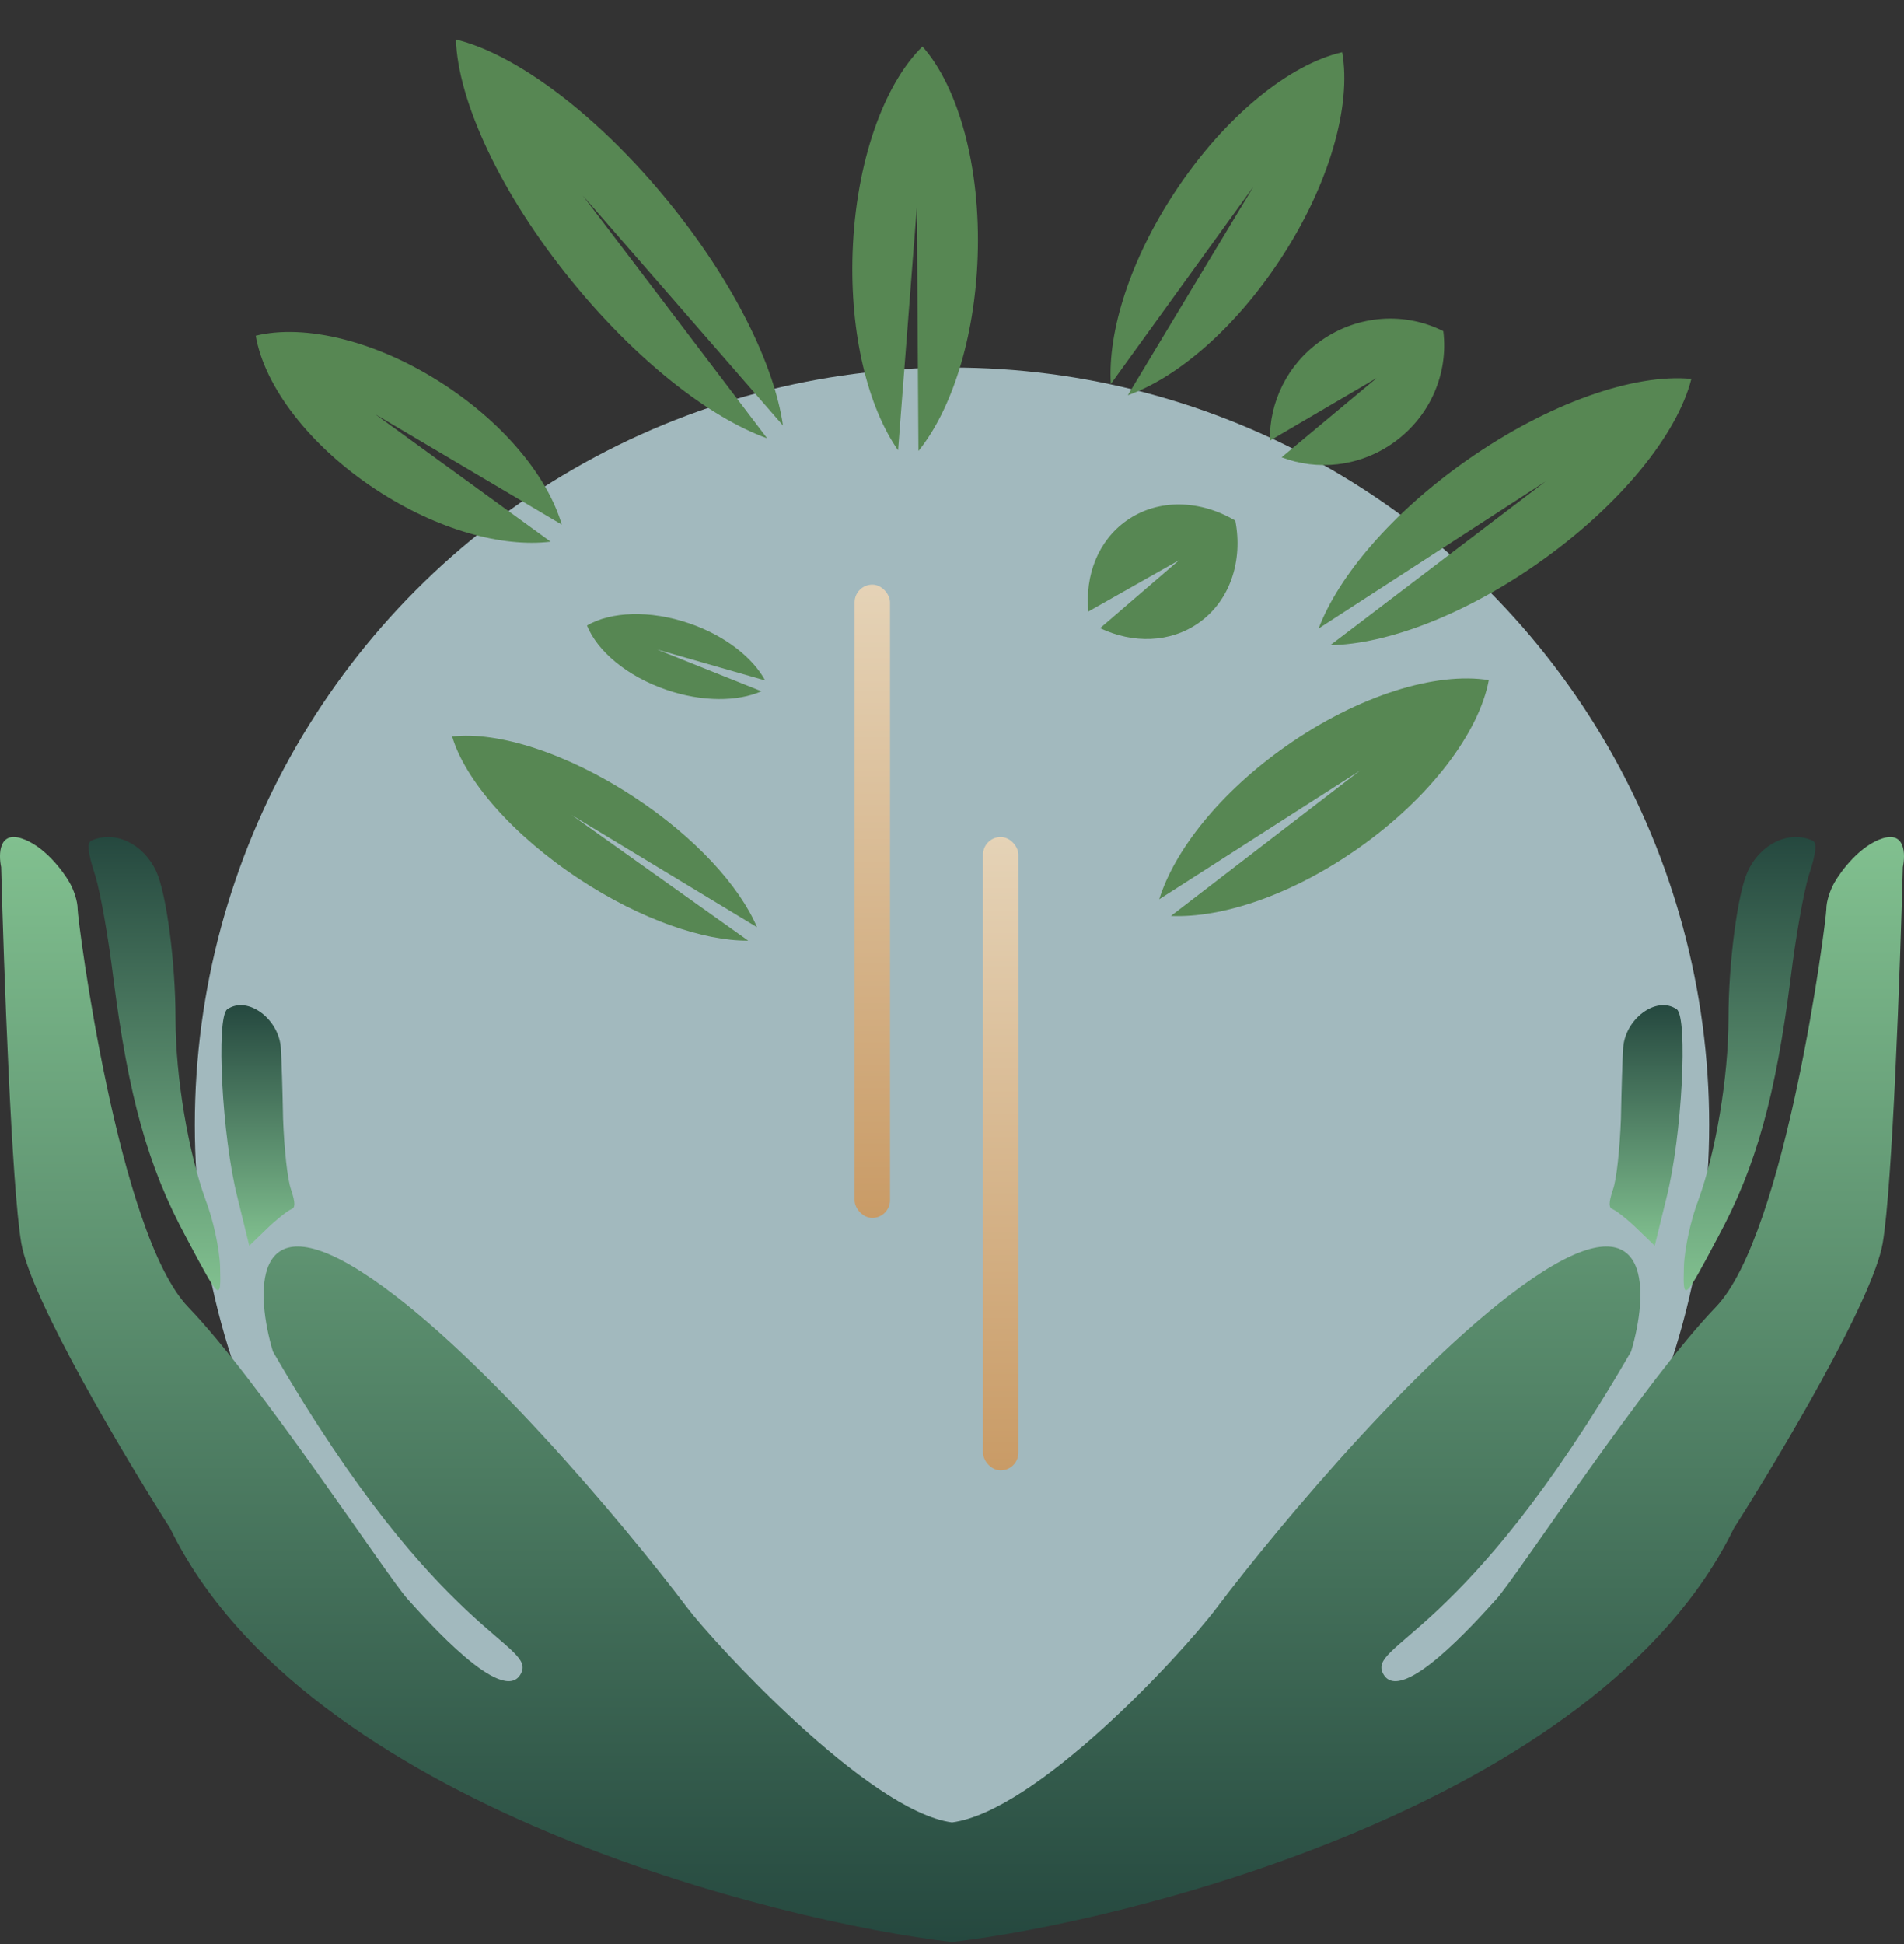 <svg xmlns="http://www.w3.org/2000/svg" width="430" height="439" viewBox="0 0 430 439" fill="none"><rect x="0" y="0" width="430" height="439" fill="#333333" stroke="none"/><circle cx="215" cy="254" r="171" fill="#D6F8FF" fill-opacity="0.68"></circle><path fill-rule="evenodd" clip-rule="evenodd" d="M278.982 117.558C280.735 126.585 277.839 135.629 270.701 140.646C264.234 145.19 255.84 145.339 248.446 141.831L266.312 126.463L245.801 138.067C245.004 129.921 247.988 122.073 254.454 117.529C261.593 112.512 271.083 112.852 278.982 117.558Z" fill="#578753"></path><path fill-rule="evenodd" clip-rule="evenodd" d="M102.114 166.308C112.292 165.078 127.962 169.963 143.167 179.952C156.939 188.998 167.02 200.058 170.963 209.366L129.099 184.035L168.972 212.397C158.864 212.474 144.71 207.614 130.938 198.567C115.734 188.579 105.027 176.136 102.114 166.308Z" fill="#578753"></path><path fill-rule="evenodd" clip-rule="evenodd" d="M57.757 75.808C68.91 73.092 85.247 76.963 100.451 86.951C114.223 95.998 123.758 107.891 126.873 118.458L84.742 93.534L124.347 122.304C113.411 123.641 98.71 119.614 84.938 110.567C69.734 100.578 59.694 87.121 57.757 75.808Z" fill="#578753"></path><path fill-rule="evenodd" clip-rule="evenodd" d="M336.234 153.558C334.007 165.381 323.094 180.06 306.712 191.574C291.873 202.002 276.111 207.329 264.446 206.822L307.158 173.993L261.801 203.058C265.275 191.91 275.626 178.885 290.465 168.457C306.848 156.943 324.356 151.649 336.234 153.558Z" fill="#578753"></path><path fill-rule="evenodd" clip-rule="evenodd" d="M325.958 74.785C327.135 84.216 323.078 94.076 314.6 100.035C306.921 105.431 297.459 106.331 289.446 103.257L310.912 85.359L286.801 99.493C286.623 90.912 290.674 82.314 298.354 76.918C306.832 70.959 317.484 70.484 325.958 74.785Z" fill="#578753"></path><path fill-rule="evenodd" clip-rule="evenodd" d="M303.118 11.787C305.266 23.762 300.268 41.732 288.99 58.806C278.775 74.27 265.861 85.284 254.707 89.247L283.102 42.088L250.869 86.712C250.137 74.897 255.199 58.697 265.415 43.232C276.693 26.159 291.261 14.511 303.118 11.787Z" fill="#578753"></path><path fill-rule="evenodd" clip-rule="evenodd" d="M208.327 10.496C216.405 19.594 221.513 37.533 220.794 57.983C220.143 76.505 214.868 92.637 207.418 101.836L207.051 46.79L202.82 101.674C196.034 91.975 191.905 75.512 192.556 56.99C193.275 36.541 199.631 19.004 208.327 10.496Z" fill="#578753"></path><path fill-rule="evenodd" clip-rule="evenodd" d="M381.977 85.558C378.811 98.042 366.004 114.051 347.438 127.099C330.621 138.918 313.12 145.467 300.446 145.669L349.026 108.716L297.801 141.905C302.284 130.049 314.375 115.801 331.192 103.982C349.757 90.934 369.16 84.309 381.977 85.558Z" fill="#578753"></path><path fill-rule="evenodd" clip-rule="evenodd" d="M102.96 8.915C116.423 12.166 134.882 25.771 151.033 45.627C165.663 63.612 174.885 82.406 176.824 96.075L131.625 44.155L173.255 98.978C160.266 94.298 143.744 81.442 129.114 63.457C112.963 43.6 103.402 22.758 102.96 8.915Z" fill="#578753"></path><path fill-rule="evenodd" clip-rule="evenodd" d="M132.568 141.228C137.934 138.083 146.716 137.685 155.639 140.738C163.721 143.503 169.977 148.435 172.805 153.63L148.404 146.646L171.969 156.074C166.551 158.447 158.585 158.514 150.503 155.748C141.581 152.696 134.883 147 132.568 141.228Z" fill="#578753"></path><path d="M20.61 189.815C19.641 190.348 19.762 192.345 21.459 197.539C22.671 201.401 24.489 211.789 25.58 220.711C28.975 247.346 33.339 263.327 42.066 279.441C49.703 293.824 49.946 294.09 49.703 285.967C49.582 281.972 48.127 275.313 46.43 270.918C42.551 260.264 39.642 243.218 39.642 230.034C39.642 217.382 37.581 201.668 35.278 196.74C32.369 190.481 25.944 187.418 20.61 189.815Z" fill="url(#paint0_linear_66_149)"></path><path d="M51.323 227.892C48.778 229.757 50.111 256.525 53.627 270.375L56.293 281.295L60.294 277.433C62.475 275.302 64.9 273.438 65.749 273.038C66.718 272.772 66.718 271.573 65.749 268.644C64.9 266.38 64.173 259.188 63.93 252.663C63.809 246.004 63.566 238.946 63.445 236.948C63.203 230.156 55.93 224.696 51.323 227.892Z" fill="url(#paint1_linear_66_149)"></path><path d="M4.807 189.296C-0.284 187.698 -0.345 192.958 0.261 195.788C0.867 218.761 2.625 267.902 4.807 280.687C6.989 293.472 28.142 328.962 38.445 345.11C68.993 407.835 176.21 434.005 215 438.5V411.5C196 409 160.872 370.5 155.271 363.088C141.179 344.444 106.722 303.16 81.63 287.179C56.537 271.198 57.84 292.506 61.629 305.158C99.452 370.579 121.632 371.079 117.541 378.07C113.45 385.062 96.631 366.085 92.085 361.091C87.539 356.097 58.447 311.65 42.537 295.17C26.627 278.689 17.535 207.774 17.535 205.277C17.535 203.483 16.685 200.986 15.717 199.284C14.202 196.621 9.898 190.894 4.807 189.296Z" fill="url(#paint2_linear_66_149)"></path><path d="M409.39 189.815C410.359 190.348 410.238 192.345 408.541 197.539C407.329 201.401 405.511 211.789 404.42 220.711C401.025 247.346 396.662 263.327 387.934 279.441C380.297 293.824 380.054 294.09 380.297 285.967C380.418 281.972 381.873 275.313 383.57 270.918C387.449 260.264 390.358 243.218 390.358 230.034C390.358 217.382 392.419 201.668 394.722 196.74C397.631 190.481 404.056 187.418 409.39 189.815Z" fill="url(#paint3_linear_66_149)"></path><path d="M378.677 227.892C381.222 229.757 379.889 256.525 376.373 270.375L373.707 281.295L369.706 277.433C367.524 275.302 365.1 273.438 364.252 273.038C363.282 272.772 363.282 271.573 364.252 268.644C365.1 266.38 365.827 259.188 366.07 252.663C366.191 246.004 366.433 238.946 366.555 236.948C366.797 230.156 374.07 224.696 378.677 227.892Z" fill="url(#paint4_linear_66_149)"></path><path d="M425.193 189.296C430.284 187.698 430.345 192.958 429.739 195.788C429.133 218.761 427.375 267.902 425.193 280.687C423.011 293.472 401.858 328.962 391.555 345.11C361.007 407.835 253.79 434.005 215 438.5V411.5C234 409 266.482 374 274.729 363.088C288.821 344.444 323.278 303.16 348.37 287.179C373.463 271.198 372.159 292.506 368.371 305.158C330.548 370.579 308.368 371.079 312.459 378.07C316.55 385.062 333.369 366.085 337.915 361.091C342.461 356.097 371.553 311.65 387.463 295.17C403.373 278.689 412.465 207.774 412.465 205.277C412.465 203.483 413.315 200.986 414.283 199.284C415.798 196.621 420.102 190.894 425.193 189.296Z" fill="url(#paint5_linear_66_149)"></path><rect x="193" y="132" width="8" height="143" rx="4" fill="url(#paint6_linear_66_149)"></rect><rect x="222" y="189" width="8" height="143" rx="4" fill="url(#paint7_linear_66_149)"></rect><defs><linearGradient id="paint0_linear_66_149" x1="34.88" y1="291.339" x2="34.88" y2="189" gradientUnits="userSpaceOnUse"><stop stop-color="#81C08F"></stop><stop offset="1" stop-color="#25483F"></stop></linearGradient><linearGradient id="paint1_linear_66_149" x1="58.239" y1="281.295" x2="58.239" y2="226.955" gradientUnits="userSpaceOnUse"><stop stop-color="#81C08F"></stop><stop offset="1" stop-color="#25483F"></stop></linearGradient><linearGradient id="paint2_linear_66_149" x1="107.5" y1="189" x2="107.5" y2="438.5" gradientUnits="userSpaceOnUse"><stop stop-color="#81C08F"></stop><stop offset="1" stop-color="#25483F"></stop></linearGradient><linearGradient id="paint3_linear_66_149" x1="395.12" y1="291.339" x2="395.12" y2="189" gradientUnits="userSpaceOnUse"><stop stop-color="#81C08F"></stop><stop offset="1" stop-color="#25483F"></stop></linearGradient><linearGradient id="paint4_linear_66_149" x1="371.761" y1="281.295" x2="371.761" y2="226.955" gradientUnits="userSpaceOnUse"><stop stop-color="#81C08F"></stop><stop offset="1" stop-color="#25483F"></stop></linearGradient><linearGradient id="paint5_linear_66_149" x1="322.5" y1="189" x2="322.5" y2="438.5" gradientUnits="userSpaceOnUse"><stop stop-color="#81C08F"></stop><stop offset="1" stop-color="#25483F"></stop></linearGradient><linearGradient id="paint6_linear_66_149" x1="197" y1="132" x2="197" y2="275" gradientUnits="userSpaceOnUse"><stop stop-color="#E5D3B7"></stop><stop offset="1" stop-color="#C99B66"></stop></linearGradient><linearGradient id="paint7_linear_66_149" x1="226" y1="189" x2="226" y2="332" gradientUnits="userSpaceOnUse"><stop stop-color="#E5D3B7"></stop><stop offset="1" stop-color="#C99B66"></stop></linearGradient></defs></svg>
